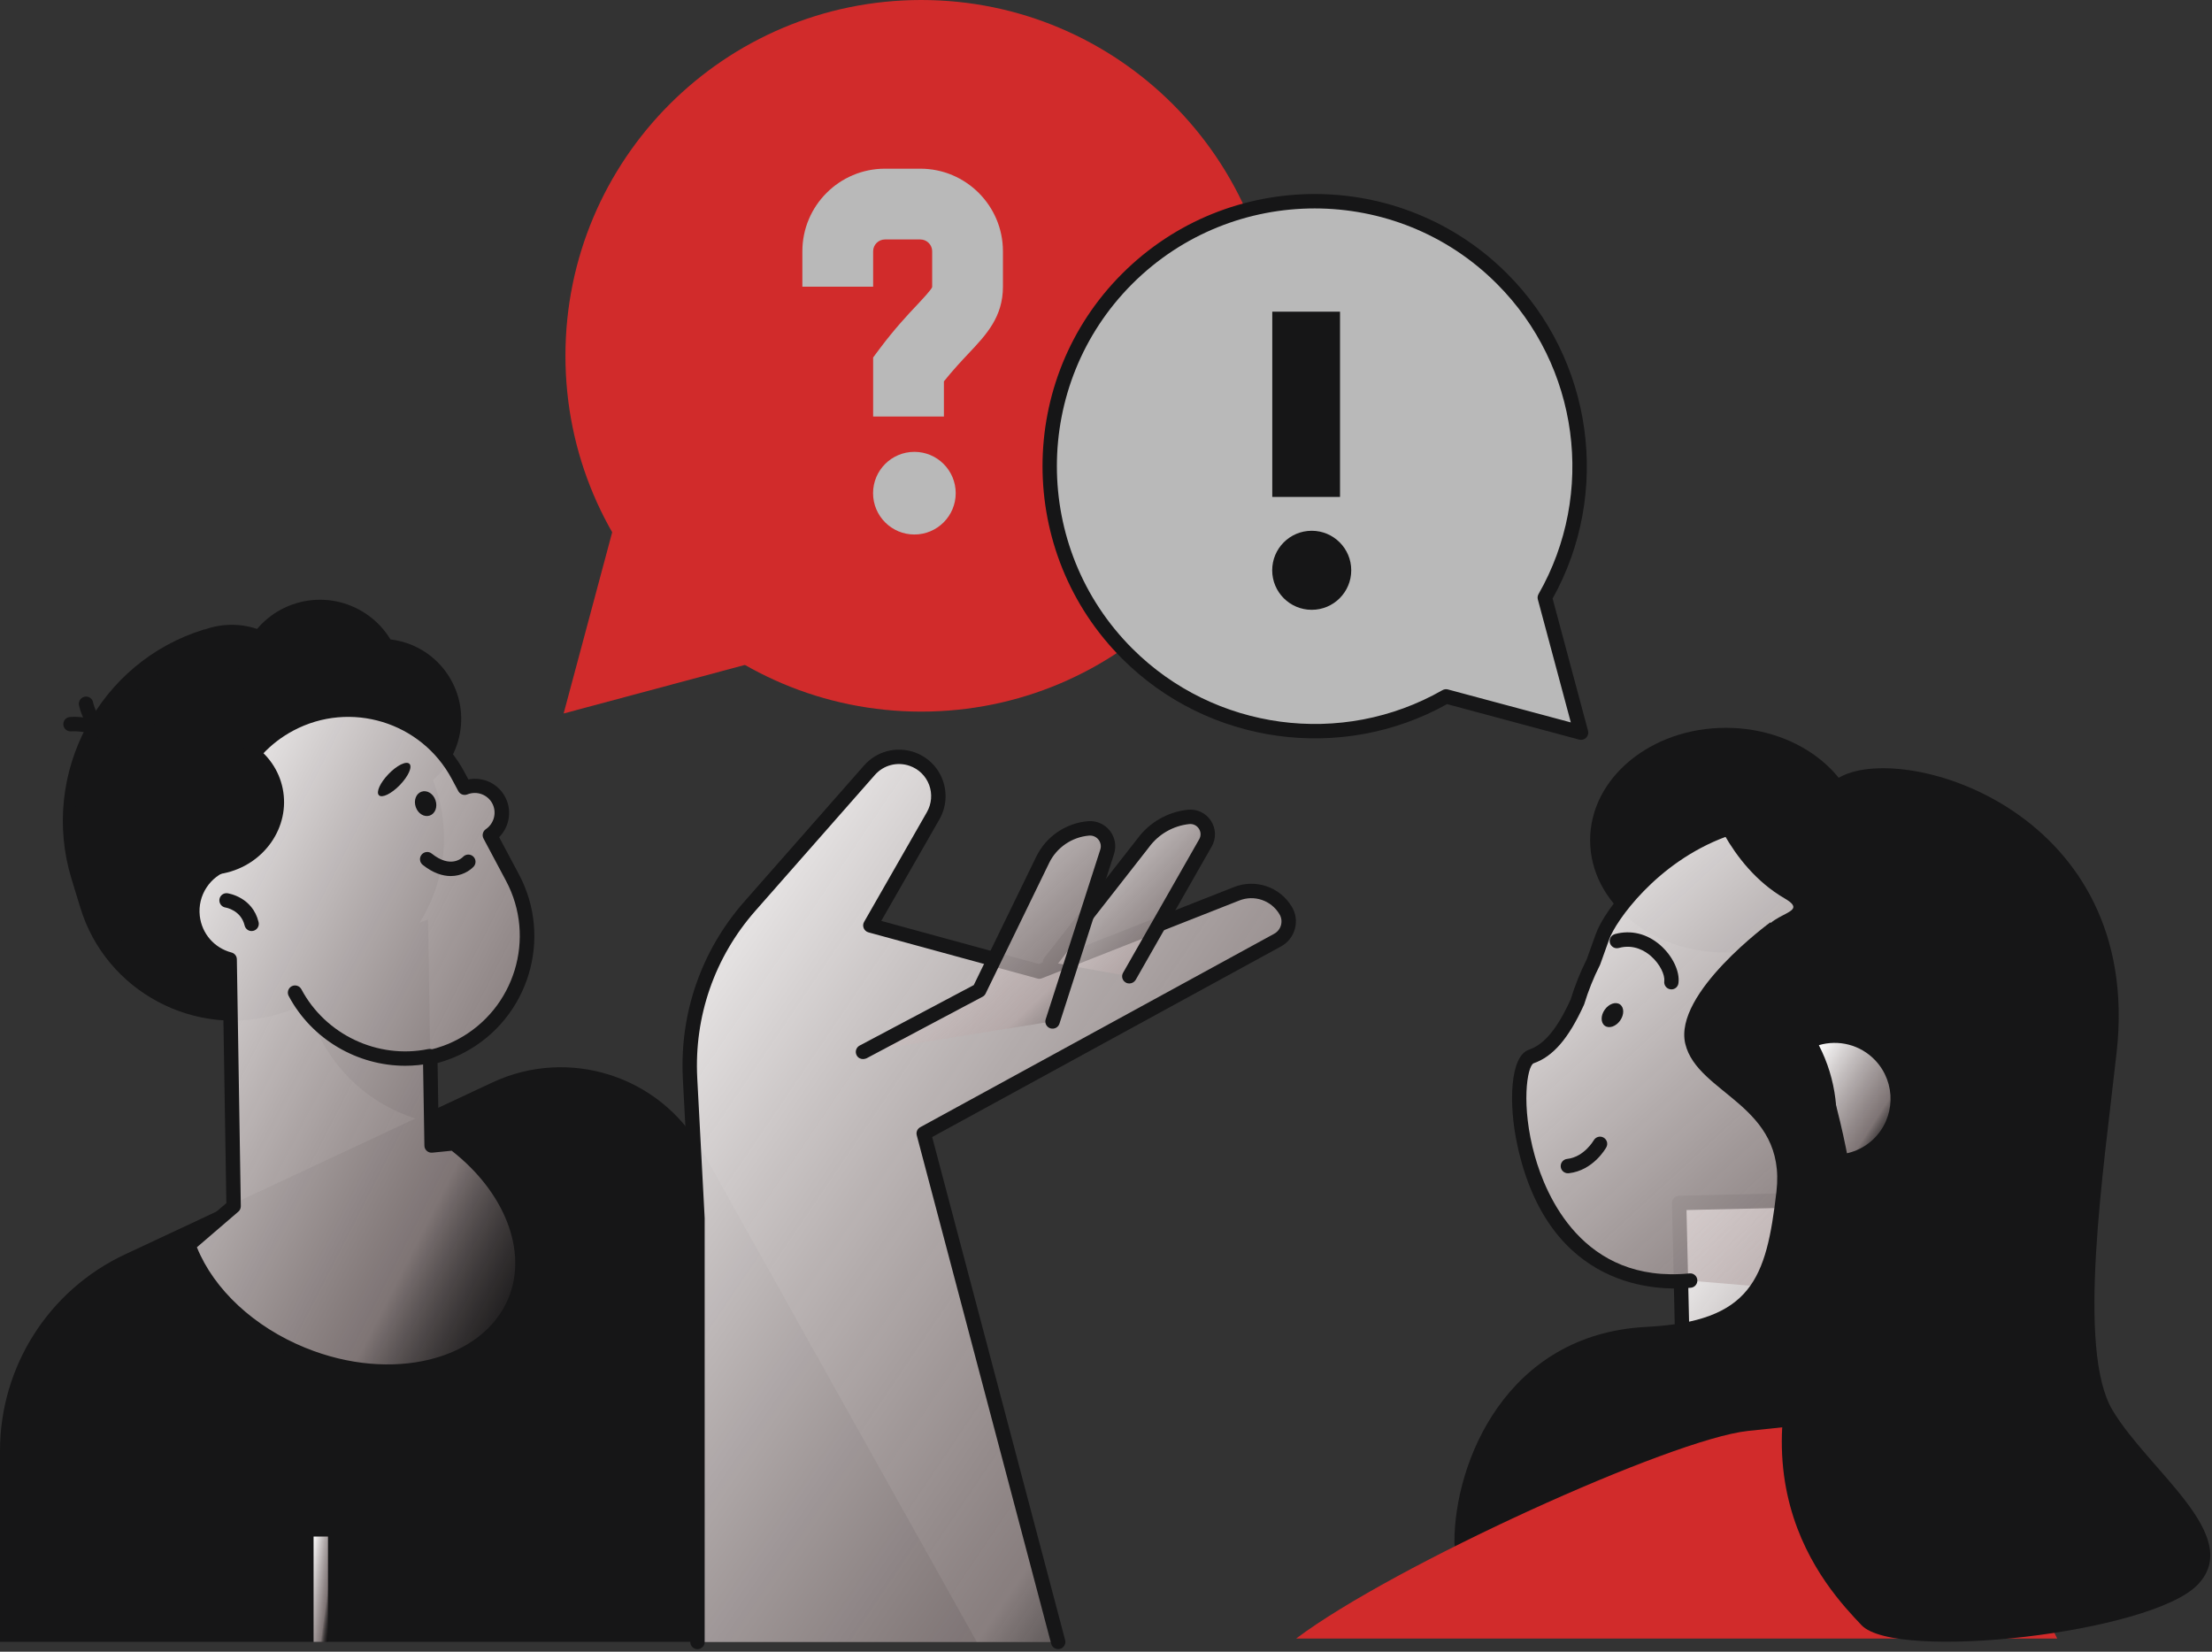 <svg width="450" height="336" viewBox="0 0 450 336" fill="none" xmlns="http://www.w3.org/2000/svg">
<rect x="0" y="0" width="450" height="336" fill="#333333" stroke="none"/>
<g clip-path="url(#clip0_150_241)">
<path d="M0 334.002V295.132C0 278.025 9.901 262.457 25.396 255.192L100.164 220.203C115.66 212.953 134.128 218.811 142.608 233.677L198.703 333.988H0V334.002Z" fill="#161617"/>
<path d="M141.891 334.003V247.855L140.382 219.383C139.709 206.553 144.073 193.957 152.568 184.306L176.88 156.669C179.033 154.223 182.446 153.329 185.521 154.398C190.252 156.039 192.332 161.59 189.842 165.94L177.071 188.26L211.43 197.648L251.575 181.83C255.28 180.366 259.513 181.801 261.564 185.228C262.823 187.337 262.076 190.076 259.923 191.262L187.938 230.602L215.282 334.032H141.891V334.003Z" fill="url(#paint0_linear_150_241)"/>
<path d="M215.267 335.467C214.623 335.467 214.022 335.027 213.847 334.383L186.503 230.953C186.327 230.308 186.62 229.62 187.22 229.298L259.205 189.958C259.894 189.578 260.392 188.948 260.597 188.201C260.802 187.439 260.699 186.648 260.289 185.975C258.605 183.148 255.149 181.976 252.102 183.192L211.957 199.01C211.664 199.127 211.342 199.142 211.035 199.054L176.675 189.666C176.236 189.548 175.884 189.226 175.708 188.816C175.533 188.391 175.562 187.923 175.796 187.527L188.568 165.207C189.534 163.508 189.695 161.487 189.022 159.67C188.333 157.84 186.883 156.419 185.038 155.789C182.519 154.911 179.736 155.643 177.979 157.649L153.666 185.286C145.377 194.704 141.188 206.787 141.847 219.324L143.355 247.796V334.017C143.355 334.822 142.696 335.481 141.891 335.481C141.085 335.481 140.426 334.822 140.426 334.017V247.869L138.918 219.47C138.215 206.172 142.667 193.342 151.469 183.353L175.782 155.716C178.33 152.816 182.343 151.762 186.005 153.021C188.67 153.944 190.779 155.994 191.76 158.645C192.756 161.296 192.507 164.211 191.116 166.671L179.282 187.337L211.342 196.095L251.033 180.453C255.427 178.725 260.377 180.409 262.808 184.466C263.629 185.828 263.848 187.425 263.424 188.963C262.999 190.5 262.003 191.76 260.611 192.522L189.637 231.304L216.688 333.636C216.893 334.412 216.424 335.218 215.648 335.423C215.516 335.452 215.399 335.467 215.267 335.467Z" fill="#161617"/>
<path d="M229.738 198.601L245.218 171.447C246.654 168.942 244.633 165.867 241.762 166.174C238.1 166.57 234.776 168.474 232.579 171.447L213.612 195.701L229.738 198.601Z" fill="url(#paint1_linear_150_241)"/>
<path d="M229.738 200.065C229.489 200.065 229.24 200.006 229.02 199.874C228.317 199.479 228.068 198.586 228.478 197.883L243.959 170.729C244.355 170.041 244.325 169.22 243.886 168.561C243.446 167.902 242.714 167.551 241.923 167.639C238.672 167.99 235.699 169.689 233.765 172.325L214.77 196.608C214.272 197.238 213.349 197.355 212.719 196.857C212.089 196.359 211.972 195.437 212.47 194.807L231.437 170.553C233.839 167.302 237.544 165.163 241.616 164.724C243.505 164.519 245.307 165.383 246.346 166.965C247.386 168.547 247.445 170.553 246.508 172.193L231.027 199.347C230.748 199.801 230.25 200.065 229.738 200.065Z" fill="#161617"/>
<path d="M175.562 213.979L199.186 201.442L212.103 174.889C213.861 171.271 217.405 168.84 221.433 168.503C224.025 168.284 226.017 170.788 225.212 173.263L214.11 207.769L175.562 213.979Z" fill="url(#paint2_linear_150_241)"/>
<path d="M175.562 215.444C175.034 215.444 174.522 215.165 174.273 214.667C173.892 213.95 174.17 213.071 174.888 212.69L198.102 200.388L210.815 174.259C212.792 170.187 216.819 167.434 221.33 167.053C223.044 166.907 224.699 167.624 225.768 168.972C226.837 170.319 227.16 172.091 226.632 173.732L215.531 208.238C215.282 209.014 214.461 209.424 213.685 209.19C212.909 208.941 212.484 208.121 212.733 207.344L223.835 172.838C224.069 172.135 223.923 171.388 223.469 170.803C223 170.217 222.312 169.924 221.565 169.982C218.079 170.275 214.959 172.399 213.436 175.548L200.518 202.101C200.387 202.379 200.167 202.614 199.889 202.76L176.265 215.297C176.03 215.385 175.796 215.444 175.562 215.444Z" fill="#161617"/>
<path d="M71.692 201.69L56.841 206.216C39.779 211.43 21.544 201.719 16.345 184.657L14.543 178.769C8.026 157.4 20.168 134.582 41.536 128.05L44.963 133.439C58.364 129.353 72.659 136.969 76.76 150.356L84.874 176.924C88.037 187.366 82.12 198.497 71.692 201.69Z" fill="#161617"/>
<path d="M54.442 204.784C74.557 204.462 90.618 188.885 90.316 169.991C90.014 151.098 73.462 136.043 53.347 136.364C33.233 136.686 17.172 152.263 17.474 171.157C17.776 190.05 34.328 205.106 54.442 204.784Z" fill="#161617"/>
<path d="M87.73 228.39C76.892 226.105 67.46 218.416 63.447 207.211L59.756 196.901L87.086 187.058L87.73 228.39Z" fill="#161617"/>
<path d="M44.802 175.635C42.327 164.225 46.911 151.967 56.578 146.211C62.597 142.622 69.393 142.286 75.368 144.629C72.19 144.995 63.315 146.518 61.66 152.435C59.639 159.67 59.595 173.394 44.802 175.635Z" fill="#161617"/>
<path d="M93.689 148.358C94.851 139.439 88.563 131.267 79.643 130.104C70.724 128.942 62.552 135.231 61.39 144.15C60.227 153.069 66.516 161.241 75.435 162.404C84.354 163.566 92.527 157.277 93.689 148.358Z" fill="#161617"/>
<path d="M36.806 134.787C20.607 142.066 11.805 160.154 16.462 177.627C21.032 178.989 26.099 179.062 31.094 177.539C44.055 173.584 51.51 160.388 47.746 148.056C45.945 142.183 41.917 137.584 36.806 134.787Z" fill="#161617"/>
<path d="M61.605 150.879C65.74 142.891 62.616 133.063 54.628 128.928C46.639 124.793 36.812 127.917 32.677 135.905C28.542 143.894 31.666 153.721 39.654 157.856C47.642 161.991 57.47 158.867 61.605 150.879Z" fill="#161617"/>
<path d="M81.124 133.865C83.819 142.711 78.839 152.084 69.993 154.779C61.147 157.474 51.773 152.494 49.078 143.648C46.384 134.802 51.363 125.429 60.209 122.734C69.056 120.039 78.429 125.018 81.124 133.865Z" fill="#161617"/>
<path d="M23.317 152.67C22.833 152.67 22.364 152.435 22.086 151.996C19.743 148.334 14.543 148.774 14.485 148.774C13.679 148.847 12.962 148.261 12.889 147.456C12.815 146.65 13.401 145.932 14.192 145.859C14.47 145.83 21.237 145.215 24.547 150.414C24.986 151.103 24.781 151.996 24.107 152.435C23.858 152.596 23.58 152.67 23.317 152.67Z" fill="#161617"/>
<path d="M23.829 152.098C23.697 152.098 23.565 152.084 23.433 152.04C17.502 150.37 16.125 143.736 16.067 143.457C15.905 142.666 16.433 141.89 17.224 141.729C18.015 141.568 18.791 142.081 18.937 142.871C18.952 142.93 20.036 148.042 24.224 149.213C25.001 149.433 25.455 150.238 25.235 151.015C25.059 151.674 24.473 152.098 23.829 152.098Z" fill="#161617"/>
<path d="M92.328 232.579L87.803 233.033L87.51 215.063C89.648 214.579 91.757 213.832 93.793 212.749C106.139 206.187 110.812 190.853 104.25 178.506L99.666 169.894C101.951 168.342 102.771 165.31 101.467 162.791C100.149 160.257 97.132 159.203 94.54 160.243L93.222 157.767C86.66 145.421 71.326 140.749 58.979 147.31C48.566 152.846 43.616 164.622 46.252 175.577C41.682 177.012 38.621 181.509 39.178 186.444C39.661 190.75 42.766 194.104 46.706 195.159L47.511 245.365L38.314 253.259C41.58 262.296 49.987 270.791 61.557 275.507C79.938 282.991 99.3 278.07 104.821 264.508C109.157 253.948 103.694 241.22 92.328 232.579Z" fill="url(#paint3_linear_150_241)"/>
<path d="M78.795 280.485C73.069 280.485 66.991 279.328 61.015 276.897C49.489 272.196 40.496 263.569 36.952 253.8C36.747 253.229 36.908 252.585 37.376 252.189L46.047 244.749L45.271 196.285C41.141 194.762 38.226 191.101 37.728 186.663C37.157 181.581 39.983 176.748 44.568 174.712C42.371 163.244 47.892 151.615 58.306 146.079C71.341 139.137 87.583 144.102 94.525 157.137L95.287 158.557C98.26 157.971 101.336 159.377 102.786 162.16C104.206 164.884 103.65 168.18 101.541 170.303L105.568 177.861C112.511 190.896 107.546 207.138 94.511 214.08C92.812 214.988 90.966 215.706 89.018 216.248L89.267 231.465L92.211 231.172C92.577 231.128 92.944 231.245 93.236 231.465C105.437 240.721 110.651 254.254 106.213 265.136C102.2 274.905 91.376 280.485 78.795 280.485ZM40.057 253.727C43.542 262.354 51.715 269.94 62.114 274.173C79.704 281.335 98.26 276.765 103.474 263.979C107.341 254.474 102.698 242.523 91.889 234.087L87.949 234.482C87.539 234.526 87.129 234.394 86.821 234.116C86.514 233.838 86.338 233.457 86.338 233.047L86.045 215.076C86.031 214.388 86.514 213.773 87.188 213.626C89.311 213.143 91.303 212.411 93.105 211.444C104.719 205.263 109.127 190.793 102.947 179.193L98.362 170.582C98.011 169.923 98.216 169.102 98.831 168.678C100.53 167.521 101.101 165.28 100.164 163.464C99.197 161.633 97.015 160.827 95.067 161.604C94.379 161.882 93.588 161.589 93.236 160.93L91.918 158.469C85.738 146.855 71.267 142.447 59.668 148.627C50.06 153.739 45.124 164.694 47.687 175.254C47.863 176.001 47.438 176.762 46.706 176.997C42.722 178.242 40.174 182.152 40.642 186.311C41.053 189.914 43.586 192.844 47.101 193.766C47.731 193.927 48.185 194.499 48.185 195.158L48.991 245.364C48.991 245.804 48.815 246.214 48.478 246.492L40.057 253.727Z" fill="#161617"/>
<path d="M51.187 189.402C50.528 189.402 49.928 188.948 49.767 188.274C49.005 185.14 46.003 184.642 45.871 184.613C45.08 184.495 44.523 183.748 44.641 182.943C44.758 182.152 45.49 181.595 46.281 181.713C46.486 181.742 51.378 182.489 52.608 187.586C52.798 188.377 52.315 189.167 51.524 189.358C51.422 189.387 51.304 189.402 51.187 189.402Z" fill="#161617"/>
<path d="M91.699 178.212C90.044 178.212 88.096 177.612 85.987 175.928C85.357 175.415 85.255 174.492 85.767 173.862C86.28 173.233 87.203 173.13 87.832 173.643C91.684 176.733 93.954 174.551 94.203 174.302C94.76 173.716 95.683 173.687 96.268 174.229C96.854 174.771 96.898 175.679 96.371 176.279C95.536 177.172 93.881 178.212 91.699 178.212Z" fill="#161617"/>
<path d="M88.594 162.79C89.063 164.137 88.535 165.529 87.422 165.909C86.309 166.29 85.035 165.514 84.581 164.167C84.112 162.819 84.64 161.428 85.753 161.047C86.866 160.666 88.14 161.442 88.594 162.79Z" fill="#161617"/>
<path d="M83.292 155.379C83.936 155.994 83.058 157.928 81.344 159.7C79.63 161.472 77.726 162.395 77.097 161.78C76.452 161.165 77.331 159.231 79.044 157.459C80.743 155.687 82.647 154.75 83.292 155.379Z" fill="#161617"/>
<path d="M51.496 151.513C41.053 155.087 34.565 165.778 36.44 176.865C39.193 177.978 42.327 178.315 45.505 177.656C53.751 175.957 59.126 168.209 57.501 160.359C56.724 156.61 54.498 153.534 51.496 151.513Z" fill="#161617"/>
<path d="M82.443 216.805C72.703 216.805 63.418 211.429 58.731 202.613C58.35 201.895 58.628 201.016 59.331 200.635C60.049 200.255 60.928 200.533 61.309 201.236C66.23 210.492 76.848 215.501 87.115 213.407C87.906 213.246 88.682 213.758 88.843 214.549C89.004 215.34 88.492 216.116 87.701 216.277C85.943 216.629 84.186 216.805 82.443 216.805Z" fill="#161617"/>
<path d="M66.727 312.575H63.798V334.002H66.727V312.575Z" fill="url(#paint4_linear_150_241)"/>
<path d="M187.41 144.761C227.385 144.761 259.791 112.355 259.791 72.38C259.791 32.406 227.385 -0 187.41 -0C147.435 -0 115.03 32.406 115.03 72.38C115.03 112.355 147.435 144.761 187.41 144.761Z" fill="#D12B2B"/>
<path d="M114.664 145.142L124.476 108.513L134.289 71.883L161.106 98.7L187.923 125.502L151.293 135.329L114.664 145.142Z" fill="#D12B2B"/>
<path d="M321.656 149.037L314.347 121.751L314.289 121.561C326.05 100.969 323.164 74.284 305.589 56.709C284.528 35.648 250.388 35.648 229.327 56.709C208.266 77.769 208.266 111.909 229.327 132.97C246.902 150.546 273.588 153.445 294.18 141.67L294.356 141.714L321.656 149.037Z" fill="#B9B9B9"/>
<path d="M321.656 150.502C321.524 150.502 321.407 150.487 321.275 150.458L294.385 143.238C272.855 155.233 245.76 151.469 228.288 133.996C206.685 112.393 206.685 77.257 228.288 55.669C249.891 34.066 285.026 34.066 306.615 55.669C324.087 73.142 327.851 100.237 315.856 121.766L323.062 148.657C323.194 149.169 323.047 149.696 322.681 150.077C322.403 150.341 322.037 150.502 321.656 150.502ZM267.451 42.4C254.021 42.4 240.59 47.511 230.353 57.734C209.892 78.195 209.892 111.47 230.353 131.931C247.035 148.613 272.987 152.098 293.448 140.396C293.785 140.206 294.18 140.147 294.546 140.25L319.562 146.958L312.854 121.942C312.751 121.576 312.81 121.166 313 120.844C324.702 100.369 321.217 74.43 304.535 57.749C294.327 47.511 280.882 42.4 267.451 42.4Z" fill="#161617"/>
<path d="M186.019 108.732C190.662 108.732 194.426 104.968 194.426 100.325C194.426 95.682 190.662 91.918 186.019 91.918C181.376 91.918 177.612 95.682 177.612 100.325C177.612 104.968 181.376 108.732 186.019 108.732Z" fill="#B9B9B9"/>
<path d="M192.024 84.728H177.627V72.718L179.062 70.799C182.021 66.86 184.642 64.062 186.576 62.012C187.85 60.65 189.432 58.965 189.637 58.394V51.115C189.637 49.797 188.553 48.713 187.235 48.713H180.029C178.711 48.713 177.627 49.797 177.627 51.115V58.321H163.23V51.115C163.23 41.844 170.773 34.316 180.029 34.316H187.235C196.506 34.316 204.034 41.859 204.034 51.115V58.321C204.034 64.472 200.651 68.075 197.062 71.883C195.554 73.48 193.899 75.252 192.024 77.581V84.728Z" fill="#B9B9B9"/>
<path d="M266.85 124.052C271.291 124.052 274.891 120.452 274.891 116.011C274.891 111.571 271.291 107.971 266.85 107.971C262.41 107.971 258.81 111.571 258.81 116.011C258.81 120.452 262.41 124.052 266.85 124.052Z" fill="#161617"/>
<path d="M272.607 63.403H258.825V101.087H272.607V63.403Z" fill="#161617"/>
<path d="M351.095 193.781C366.342 193.781 378.702 183.545 378.702 170.918C378.702 158.292 366.342 148.056 351.095 148.056C335.847 148.056 323.487 158.292 323.487 170.918C323.487 183.545 335.847 193.781 351.095 193.781Z" fill="#161617"/>
<path d="M397.287 321.084L342.848 299.467L341.603 244.72L392.425 243.563L397.287 321.084Z" fill="url(#paint5_linear_150_241)"/>
<path d="M397.288 322.548C397.112 322.548 396.922 322.519 396.746 322.446L342.307 300.814C341.765 300.594 341.398 300.067 341.384 299.481L340.139 244.734C340.124 244.339 340.271 243.972 340.549 243.694C340.813 243.416 341.193 243.255 341.574 243.24L392.396 242.083C393.216 242.069 393.846 242.669 393.89 243.46L398.752 320.996C398.782 321.494 398.562 321.977 398.152 322.27C397.903 322.461 397.595 322.548 397.288 322.548ZM344.298 298.456L395.691 318.872L391.049 245.056L343.097 246.155L344.298 298.456Z" fill="#161617"/>
<path d="M379.932 263.555C391.62 259.834 402.048 251.662 408.492 239.872C421.527 216.057 413.106 187.029 390.331 173.877C352.969 152.303 328.657 183.016 325.991 190.573C325.361 192.346 324.761 194.059 324.146 195.714C322.813 198.365 321.729 201.089 320.894 203.843C318.302 209.525 315.446 213.597 311.491 214.944C305.428 217.009 308.709 263.965 343.83 260.523L379.932 263.555Z" fill="url(#paint6_linear_150_241)"/>
<path d="M379.933 265.02C379.317 265.02 378.732 264.624 378.541 263.994C378.292 263.218 378.717 262.398 379.493 262.149C391.312 258.385 401.155 250.227 407.218 239.155C419.784 216.204 412.037 188.084 389.614 175.137C376.198 167.389 363.236 165.734 351.109 170.216C336.932 175.459 328.642 187.498 327.383 191.043C326.753 192.815 326.138 194.543 325.537 196.198C325.523 196.257 325.493 196.3 325.464 196.359C324.175 198.907 323.121 201.558 322.3 204.239C322.286 204.297 322.256 204.356 322.227 204.429C319.093 211.283 315.929 214.945 311.975 216.307C310.671 216.937 309.368 224.919 312.239 235.156C314.45 243.051 321.934 261.182 343.698 259.044C344.518 258.956 345.221 259.557 345.295 260.362C345.368 261.168 344.782 261.885 343.977 261.959C337.313 262.618 315.08 262.457 308.694 233.003C306.834 224.465 307.2 214.842 311.038 213.539C314.157 212.47 316.793 209.306 319.532 203.301C320.382 200.519 321.48 197.765 322.813 195.114C323.399 193.488 323.999 191.804 324.614 190.076C326.489 184.789 335.877 172.72 350.084 167.477C363.075 162.673 376.857 164.401 391.078 172.603C414.907 186.356 423.124 216.219 409.796 240.575C403.381 252.307 392.938 260.963 380.387 264.946C380.225 265.005 380.079 265.02 379.933 265.02Z" fill="#161617"/>
<path d="M398.84 165.66C383.433 157.224 365.462 157.751 350.64 165.411C355.254 166.51 359.765 168.194 364.085 170.552C393.363 186.575 402.473 226.266 384.443 259.219C383.447 261.05 382.364 262.807 381.251 264.521C396.424 261.694 410.411 252.13 418.554 237.25C432.687 211.414 423.871 179.354 398.84 165.66Z" fill="#161617"/>
<path d="M347.316 162.073C347.316 162.073 351.417 176.001 363.046 182.753C369.197 186.327 357.407 185.199 358.3 192.522C365.081 247.357 369.446 257.726 369.446 257.726C370.471 262.427 374.44 265.928 379.244 266.338L393.7 267.583L398.24 254.314L405.622 197.15C405.636 197.15 375.978 154.34 347.316 162.073Z" fill="#161617"/>
<path d="M381.485 215.692C378.439 212.484 373.986 211.445 370.017 212.616C373.605 219.544 374.513 227.467 372.771 234.878C375.729 234.995 378.746 233.97 381.075 231.773C385.615 227.453 385.806 220.262 381.485 215.692Z" fill="url(#paint7_linear_150_241)"/>
<path d="M318.961 238.672C318.229 238.672 317.584 238.115 317.511 237.368C317.423 236.563 318.009 235.845 318.8 235.757C322.271 235.377 324.19 232.008 324.219 231.979C324.615 231.276 325.508 231.012 326.211 231.408C326.914 231.803 327.178 232.682 326.782 233.385C326.68 233.575 324.146 238.115 319.122 238.672C319.078 238.657 319.02 238.672 318.961 238.672Z" fill="#161617"/>
<path d="M340.022 201.265C339.963 201.265 339.89 201.265 339.832 201.251C339.026 201.148 338.469 200.401 338.572 199.61C338.733 198.395 337.766 196.154 335.848 194.484C334.735 193.503 332.391 191.994 329.316 192.844C328.539 193.063 327.734 192.595 327.514 191.819C327.295 191.042 327.763 190.237 328.539 190.017C331.791 189.124 335.072 189.929 337.766 192.273C340.256 194.455 341.779 197.633 341.457 199.991C341.369 200.738 340.754 201.265 340.022 201.265Z" fill="#161617"/>
<path d="M329.594 207.607C328.745 208.808 327.353 209.291 326.489 208.676C325.625 208.061 325.61 206.596 326.46 205.396C327.309 204.195 328.701 203.711 329.565 204.326C330.429 204.941 330.444 206.406 329.594 207.607Z" fill="#161617"/>
<path d="M360.16 187.616C360.16 187.616 340.388 202.042 342.849 212.338C345.324 222.634 363.456 224.7 361.391 242.421C359.326 260.143 356.382 268.828 334.925 269.927C306.292 271.391 295.879 297.622 295.879 313.704C295.879 329.785 369.226 290.211 369.226 290.211C369.226 290.211 394.359 264.259 360.16 187.616Z" fill="#161617"/>
<path d="M263.672 333.329C283.444 318.463 340.168 292.715 355.59 291.09L395.706 286.857L418.51 333.329H263.672Z" fill="#D12B2B"/>
<path d="M374.572 157.942C388.164 150.942 435.968 165.353 430.608 213.978C427.942 238.159 422.362 274.554 429.788 286.915C437.198 299.276 456.575 312.458 447.099 322.359C437.623 332.245 385.703 338.015 378.702 330.604C371.701 323.193 348.209 298.881 374.997 253.962C401.784 209.042 374.177 186.795 371.291 185.155C368.391 183.485 354.624 168.224 374.572 157.942Z" fill="#161617"/>
</g>
<defs>
<linearGradient id="paint0_linear_150_241" x1="140.314" y1="153.953" x2="307.486" y2="267.07" gradientUnits="userSpaceOnUse">
<stop stop-color="white"/>
<stop offset="0.74" stop-color="#B5A6A6" stop-opacity="0.654"/>
<stop offset="1" stop-opacity="0.26"/>
</linearGradient>
<linearGradient id="paint1_linear_150_241" x1="213.612" y1="166.153" x2="246.059" y2="198.229" gradientUnits="userSpaceOnUse">
<stop stop-color="white"/>
<stop offset="0.74" stop-color="#B5A6A6" stop-opacity="0.654"/>
<stop offset="1" stop-opacity="0.26"/>
</linearGradient>
<linearGradient id="paint2_linear_150_241" x1="175.562" y1="168.49" x2="220.865" y2="218.113" gradientUnits="userSpaceOnUse">
<stop stop-color="white"/>
<stop offset="0.74" stop-color="#B5A6A6" stop-opacity="0.654"/>
<stop offset="1" stop-opacity="0.26"/>
</linearGradient>
<linearGradient id="paint3_linear_150_241" x1="38.314" y1="144.34" x2="147.529" y2="200.22" gradientUnits="userSpaceOnUse">
<stop stop-color="white"/>
<stop offset="0.74" stop-color="#B5A6A6" stop-opacity="0.654"/>
<stop offset="1" stop-opacity="0.26"/>
</linearGradient>
<linearGradient id="paint4_linear_150_241" x1="63.798" y1="312.575" x2="69.549" y2="313.361" gradientUnits="userSpaceOnUse">
<stop stop-color="white"/>
<stop offset="0.74" stop-color="#B5A6A6" stop-opacity="0.654"/>
<stop offset="1" stop-opacity="0.26"/>
</linearGradient>
<linearGradient id="paint5_linear_150_241" x1="341.603" y1="243.563" x2="415.068" y2="296.328" gradientUnits="userSpaceOnUse">
<stop stop-color="white"/>
<stop offset="0.74" stop-color="#B5A6A6" stop-opacity="0.654"/>
<stop offset="1" stop-opacity="0.26"/>
</linearGradient>
<linearGradient id="paint6_linear_150_241" x1="309.047" y1="166.321" x2="405.956" y2="271.558" gradientUnits="userSpaceOnUse">
<stop stop-color="white"/>
<stop offset="0.74" stop-color="#B5A6A6" stop-opacity="0.654"/>
<stop offset="1" stop-opacity="0.26"/>
</linearGradient>
<linearGradient id="paint7_linear_150_241" x1="370.017" y1="212.15" x2="390.686" y2="225.411" gradientUnits="userSpaceOnUse">
<stop stop-color="white"/>
<stop offset="0.74" stop-color="#B5A6A6" stop-opacity="0.654"/>
<stop offset="1" stop-opacity="0.26"/>
</linearGradient>
<clipPath id="clip0_150_241">
<rect width="449.648" height="335.467" fill="white"/>
</clipPath>
</defs>
</svg>
